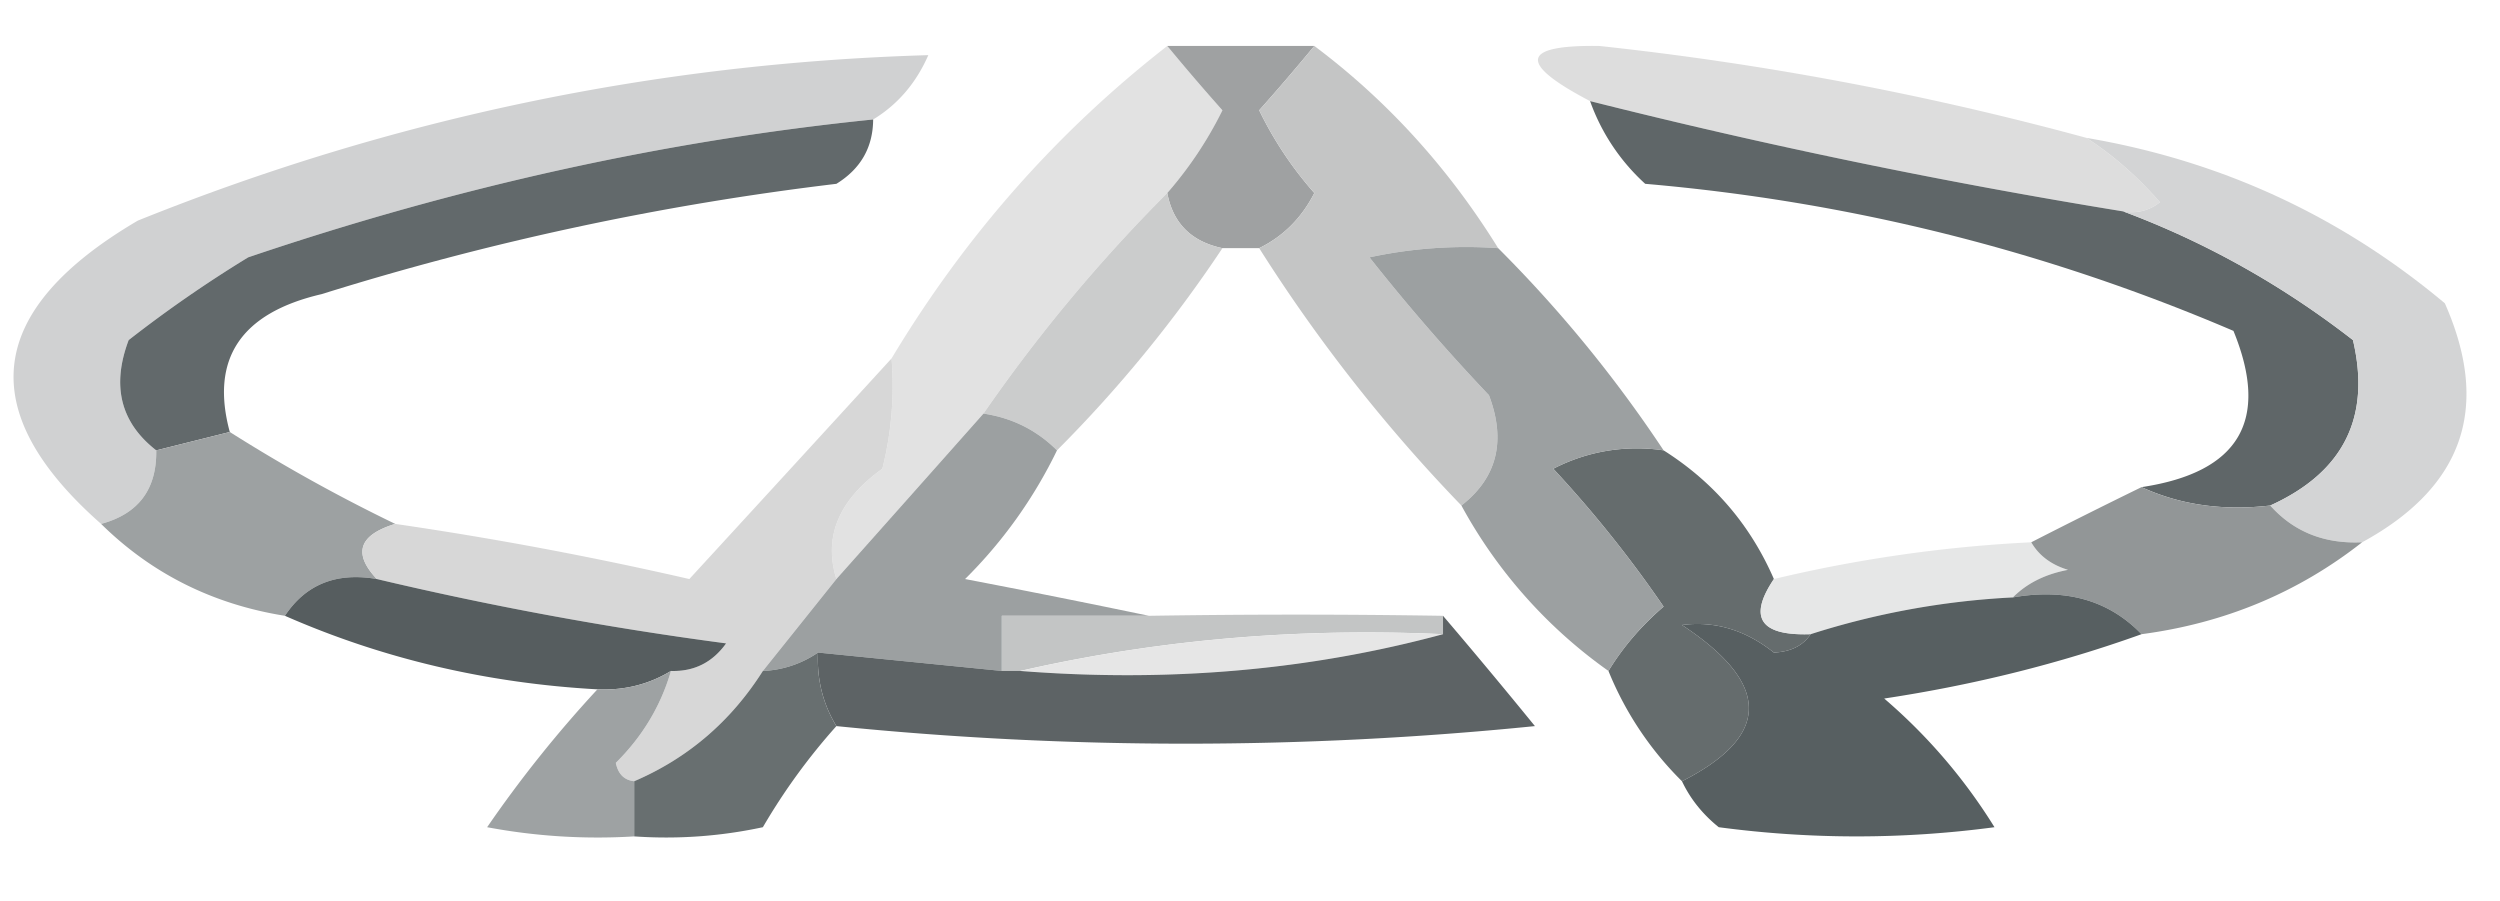 <svg xmlns="http://www.w3.org/2000/svg" width="136" height="49" style="shape-rendering:geometricPrecision;text-rendering:geometricPrecision;image-rendering:optimizeQuality;fill-rule:evenodd;clip-rule:evenodd"><path style="opacity:1" fill="#e2e2e2" d="M63.5 2.5a122.74 122.74 0 0 0 3 3.5 20.937 20.937 0 0 1-3 4.5 86.798 86.798 0 0 0-10 12 5393.859 5393.859 0 0 1-8 9c-.712-2.294.121-4.294 2.5-6 .495-1.973.662-3.973.5-6 3.994-6.654 8.994-12.32 15-17z"/><path style="opacity:.891" fill="#d9d9da" d="M113.5 7.5c1.436.929 2.769 2.095 4 3.5a2.427 2.427 0 0 1-2 .5 346.213 346.213 0 0 1-29-6c-3.939-2.06-3.772-3.06.5-3a169.94 169.94 0 0 1 26.5 5z"/><path style="opacity:.847" fill="#8e9091" d="M63.5 2.5h8a122.74 122.74 0 0 1-3 3.5 19.953 19.953 0 0 0 3 4.5c-.688 1.355-1.688 2.355-3 3h-2c-1.69-.356-2.69-1.356-3-3a20.937 20.937 0 0 0 3-4.5 122.74 122.74 0 0 1-3-3.5z"/><path style="opacity:.921" fill="#52595b" d="M86.5 5.5a346.213 346.213 0 0 0 29 6c4.471 1.669 8.638 4.002 12.5 7 .987 4.195-.513 7.195-4.5 9-2.559.302-4.893-.032-7-1 5.323-.802 6.989-3.635 5-8.5-10.214-4.371-20.88-7.038-32-8a11.112 11.112 0 0 1-3-4.5z"/><path style="opacity:1" fill="#d0d1d2" d="M47.5 6.5c-11.291 1.146-22.625 3.646-34 7.5A69.054 69.054 0 0 0 7 18.5c-.941 2.49-.441 4.49 1.5 6 .032 2.119-.968 3.452-3 4-6.959-6.13-6.292-11.63 2-16.5 13.826-5.565 28.16-8.565 43-9-.663 1.518-1.663 2.685-3 3.5z"/><path style="opacity:.944" fill="#c8c9c9" d="M63.5 10.5c.31 1.644 1.31 2.644 3 3a71.941 71.941 0 0 1-9 11c-1.105-1.1-2.438-1.767-4-2a86.798 86.798 0 0 1 10-12z"/><path style="opacity:1" fill="#62696b" d="M47.5 6.5c-.01 1.517-.677 2.684-2 3.5a155.88 155.88 0 0 0-28 6c-4.406 1.025-6.073 3.525-5 7.5l-4 1c-1.941-1.51-2.441-3.51-1.5-6a69.054 69.054 0 0 1 6.5-4.5c11.375-3.854 22.709-6.354 34-7.5z"/><path style="opacity:1" fill="#c4c5c5" d="M71.5 2.5c3.964 2.97 7.297 6.637 10 11a24.939 24.939 0 0 0-7 .5 109.197 109.197 0 0 0 6.5 7.5c.941 2.49.441 4.49-1.5 6a87.27 87.27 0 0 1-11-14c1.312-.645 2.312-1.645 3-3a19.953 19.953 0 0 1-3-4.5 122.74 122.74 0 0 0 3-3.5z"/><path style="opacity:.923" fill="#d0d1d2" d="M113.5 7.5c7.323 1.245 13.823 4.245 19.5 9 2.506 5.665 1.006 9.998-4.5 13-2.053.098-3.72-.569-5-2 3.987-1.805 5.487-4.805 4.5-9-3.862-2.998-8.029-5.331-12.5-7a2.427 2.427 0 0 0 2-.5c-1.231-1.405-2.564-2.571-4-3.5z"/><path style="opacity:1" fill="#9da1a2" d="M12.5 23.5a90.263 90.263 0 0 0 9 5c-1.981.605-2.315 1.605-1 3-2.198-.38-3.865.287-5 2-3.92-.627-7.253-2.293-10-5 2.032-.548 3.032-1.881 3-4l4-1z"/><path style="opacity:.877" fill="#d1d2d2" d="M48.5 19.5a18.436 18.436 0 0 1-.5 6c-2.379 1.706-3.212 3.706-2.5 6l-4 5c-1.74 2.743-4.073 4.743-7 6-.543-.06-.876-.393-1-1 1.452-1.44 2.452-3.106 3-5 1.256.039 2.256-.461 3-1.5a190.669 190.669 0 0 1-19-3.5c-1.315-1.395-.981-2.395 1-3a201.534 201.534 0 0 1 16 3c3.717-4.046 7.383-8.046 11-12z"/><path style="opacity:.963" fill="#999d9e" d="M53.5 22.5c1.562.233 2.895.9 4 2a25.49 25.49 0 0 1-5 7 625.46 625.46 0 0 1 10 2h-8v3l-10-1a5.728 5.728 0 0 1-3 1l4-5c2.695-3.026 5.362-6.026 8-9z"/><path style="opacity:1" fill="#656c6d" d="M90.5 24.5c2.72 1.72 4.72 4.053 6 7-1.414 2.098-.748 3.098 2 3-.417.624-1.084.957-2 1-1.55-1.232-3.217-1.732-5-1.5 4.852 3.2 4.852 6.033 0 8.5a17.908 17.908 0 0 1-4-6c.79-1.294 1.79-2.46 3-3.5a64.552 64.552 0 0 0-6-7.5 9.864 9.864 0 0 1 6-1z"/><path style="opacity:.842" fill="#e1e2e2" d="M110.5 29.5c.418.722 1.084 1.222 2 1.5-1.237.232-2.237.732-3 1.5a43.14 43.14 0 0 0-11 2c-2.748.098-3.414-.902-2-3a76.277 76.277 0 0 1 14-2z"/><path style="opacity:1" fill="#929697" d="M116.5 26.5c2.107.968 4.441 1.302 7 1 1.28 1.431 2.947 2.098 5 2-3.483 2.737-7.483 4.403-12 5-1.779-1.843-4.112-2.51-7-2 .763-.768 1.763-1.268 3-1.5-.916-.278-1.582-.778-2-1.5a362.91 362.91 0 0 1 6-3z"/><path style="opacity:.899" fill="#929697" d="M81.5 13.5a71.056 71.056 0 0 1 9 11 9.864 9.864 0 0 0-6 1 64.552 64.552 0 0 1 6 7.5 14.692 14.692 0 0 0-3 3.5 26.576 26.576 0 0 1-8-9c1.941-1.51 2.441-3.51 1.5-6a109.197 109.197 0 0 1-6.5-7.5 24.939 24.939 0 0 1 7-.5z"/><path style="opacity:.975" fill="#52595b" d="M20.5 31.5a190.669 190.669 0 0 0 19 3.5c-.744 1.039-1.744 1.539-3 1.5-1.208.734-2.541 1.067-4 1-6.016-.333-11.683-1.666-17-4 1.135-1.713 2.802-2.38 5-2z"/><path style="opacity:.953" fill="#4f5759" d="M109.5 32.5c2.888-.51 5.221.157 7 2-4.432 1.592-9.098 2.76-14 3.5a29.97 29.97 0 0 1 6 7c-5 .667-10 .667-15 0-.88-.708-1.547-1.542-2-2.5 4.852-2.467 4.852-5.3 0-8.5 1.783-.232 3.45.268 5 1.5.916-.043 1.583-.376 2-1a43.14 43.14 0 0 1 11-2z"/><path style="opacity:1" fill="#c3c5c5" d="M78.5 33.5v1c-7.903-.364-15.57.303-23 2h-1v-3h8a497.476 497.476 0 0 1 16 0z"/><path style="opacity:1" fill="#e6e6e6" d="M78.5 34.5c-7.26 1.965-14.927 2.632-23 2 7.43-1.697 15.097-2.364 23-2z"/><path style="opacity:.907" fill="#4d5456" d="M78.5 33.5c1.648 1.93 3.315 3.93 5 6a189.221 189.221 0 0 1-38 0c-.734-1.208-1.067-2.541-1-4l10 1h1c8.073.632 15.74-.035 23-2v-1z"/><path style="opacity:1" fill="#9ea2a3" d="M36.5 36.5c-.548 1.894-1.548 3.56-3 5 .124.607.457.94 1 1v3a32.437 32.437 0 0 1-8-.5 66.372 66.372 0 0 1 6-7.5c1.459.067 2.792-.266 4-1z"/><path style="opacity:.969" fill="#646b6c" d="M44.5 35.5c-.067 1.459.266 2.792 1 4a33.668 33.668 0 0 0-4 5.5c-2.31.497-4.643.663-7 .5v-3c2.927-1.257 5.26-3.257 7-6a5.728 5.728 0 0 0 3-1z"/></svg>